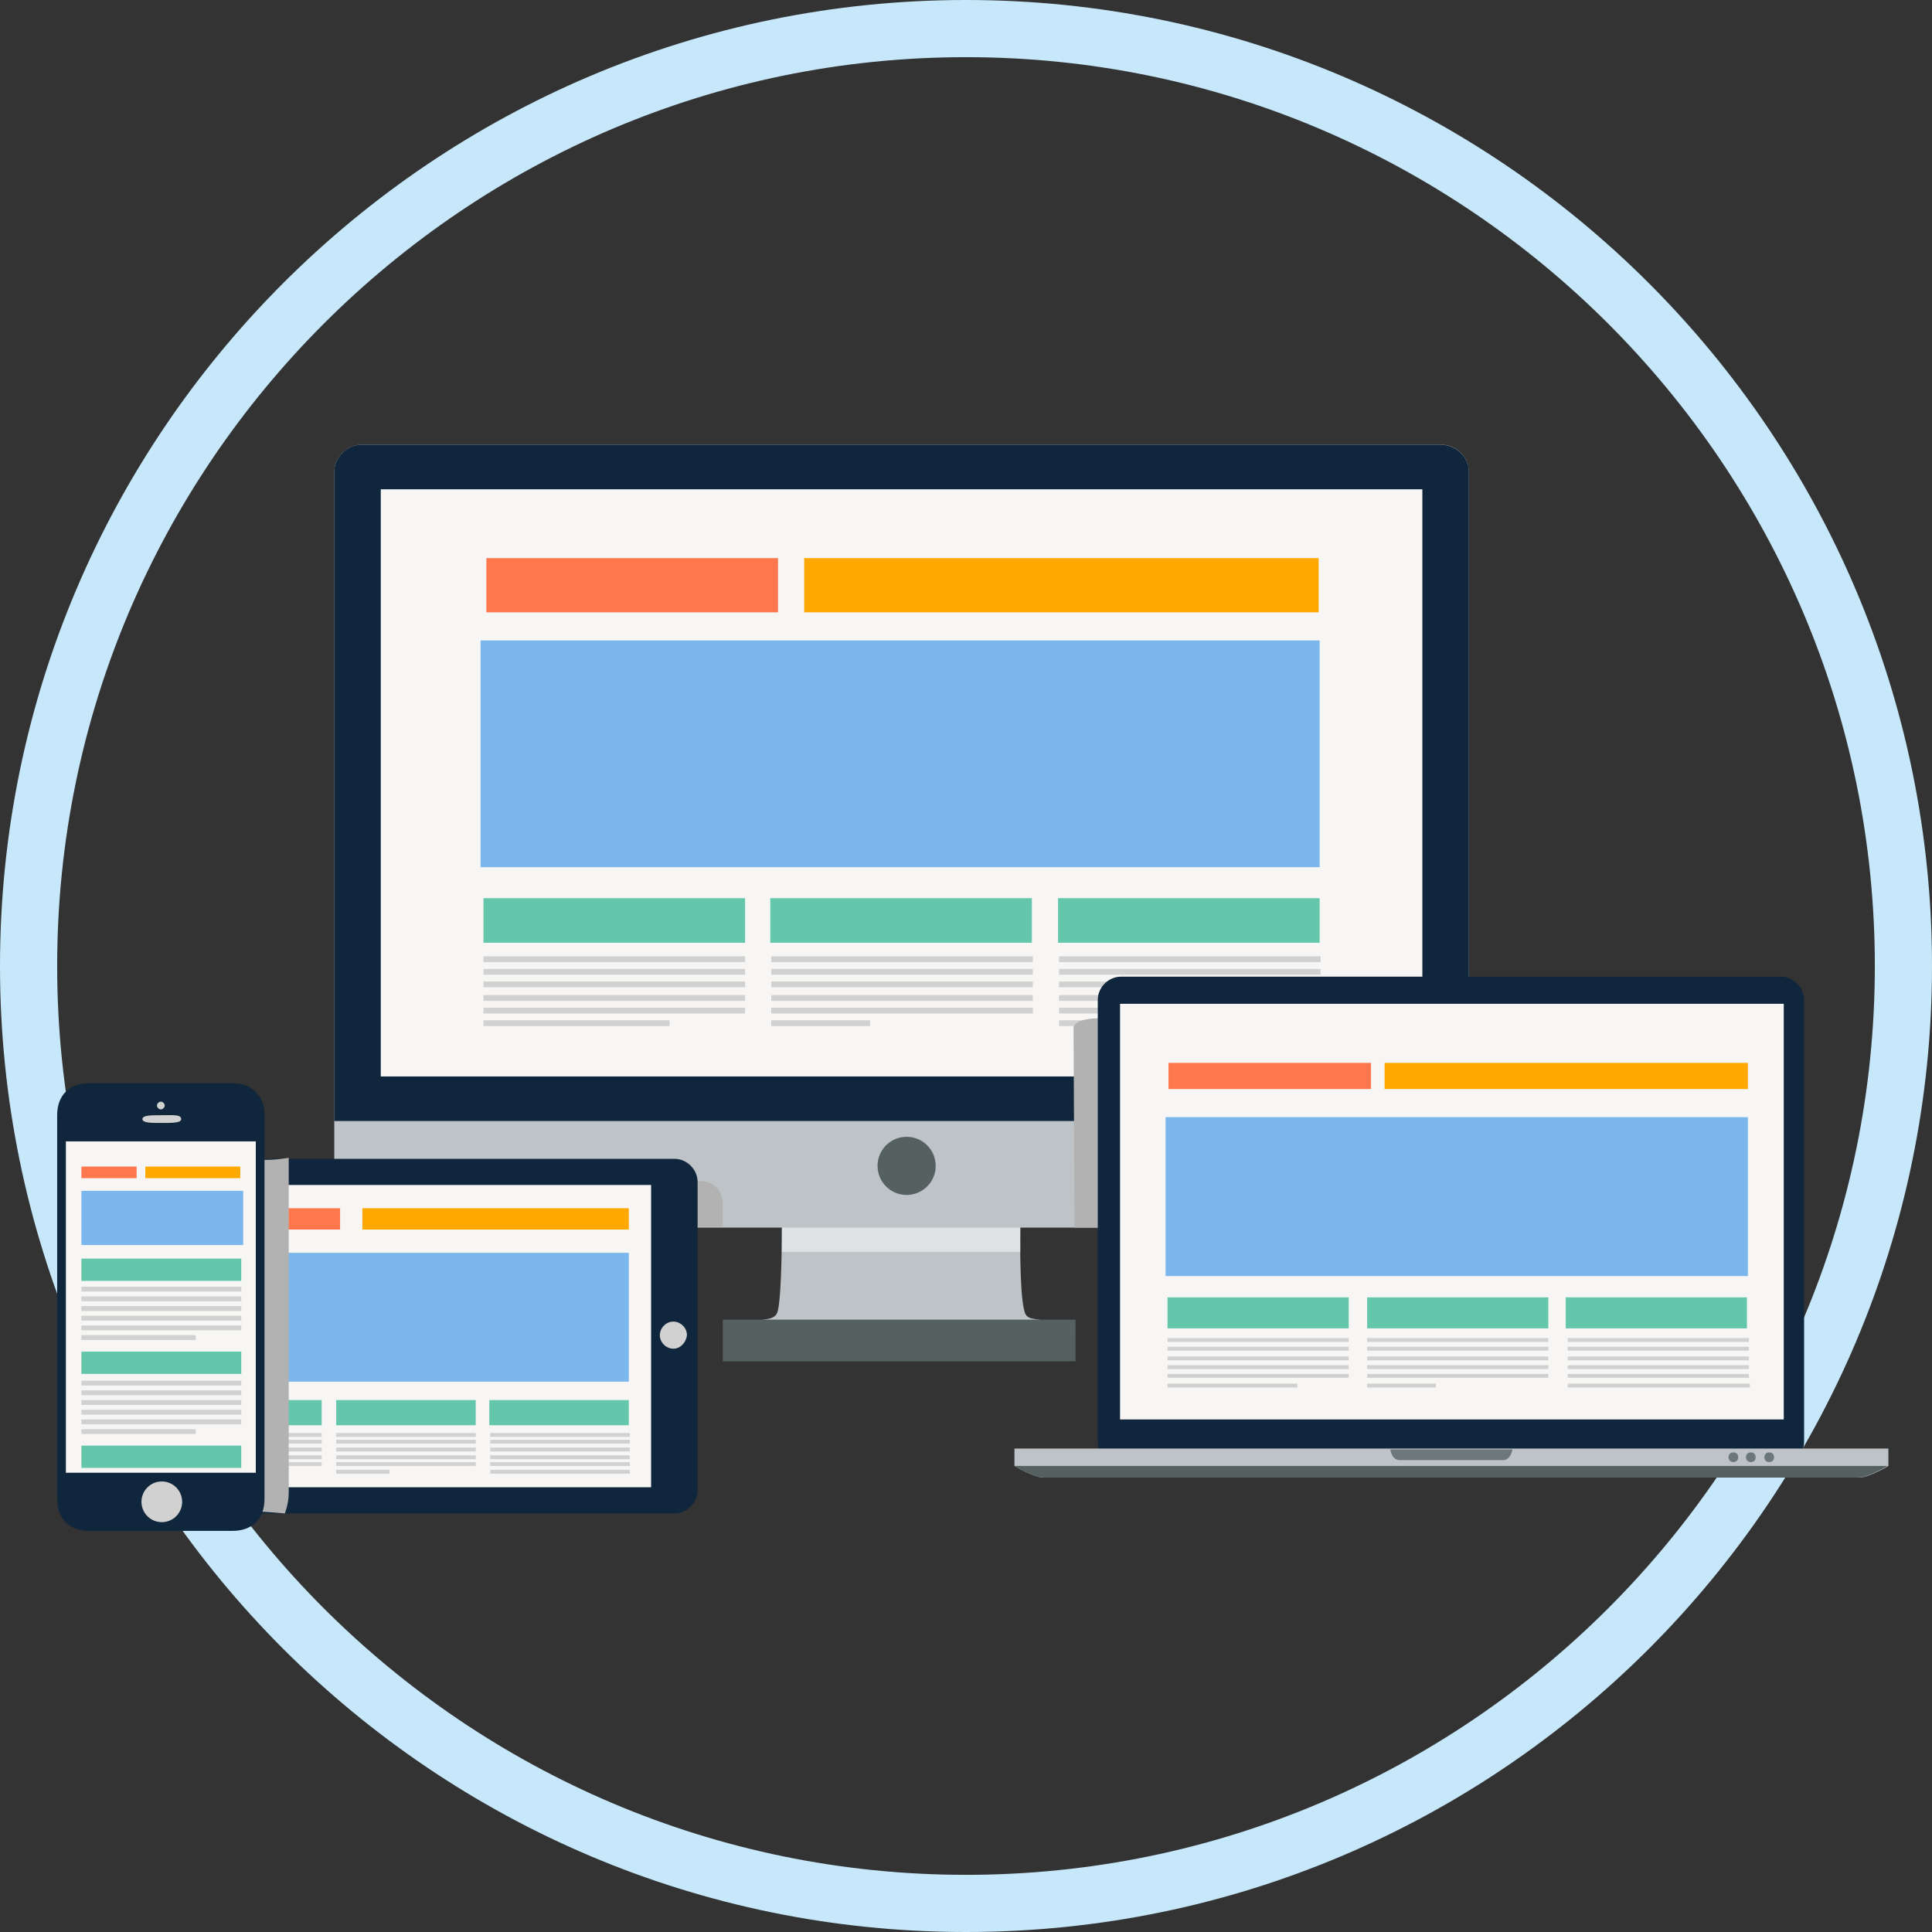 <?xml version="1.0" encoding="utf-8"?>
<!-- Generator: Adobe Illustrator 25.2.3, SVG Export Plug-In . SVG Version: 6.00 Build 0)  -->
<svg version="1.1" id="レイヤー_1" xmlns="http://www.w3.org/2000/svg" xmlns:xlink="http://www.w3.org/1999/xlink" x="0px"
	 y="0px" width="199.4px" height="199.4px" viewBox="0 0 199.4 199.4" style="enable-background:new 0 0 199.4 199.4;"
	 xml:space="preserve">
<rect x="0" y="0" width="199.4" height="199.4" fill="#333333" stroke="none"/>
<style type="text/css">
	.st0{fill:#C7E8FA;}
	.st1{opacity:0.68;}
	.st2{fill:url(#SVGID_1_);}
	.st3{fill:#E0E0E0;}
	.st4{fill:#1487E3;}
	.st5{fill:#78C2FF;}
	.st6{fill:#FF8761;}
	.st7{fill:#323657;}
	.st8{fill:#FFFFFF;}
	.st9{fill:#939FC2;}
	.st10{fill:url(#SVGID_2_);}
	.st11{fill:url(#SVGID_3_);}
	.st12{fill:#E2D2CA;}
	.st13{fill:#F2E2D9;}
	.st14{fill:#CCBDB7;}
	.st15{fill:#948A84;}
	.st16{fill:#4AAAF1;}
	.st17{fill:#EAD8CF;}
	.st18{fill:#DA9B5B;}
	.st19{fill:#424773;}
	.st20{fill:#292C47;}
	.st21{fill:#EEA886;}
	.st22{fill:#3A3F47;}
	.st23{fill:#918783;}
	.st24{fill:#5E5854;}
	.st25{fill:#BFB2AC;}
	.st26{fill:#F5F7FF;}
	.st27{fill:#918681;}
	.st28{fill:#1D3B54;}
	.st29{fill:#DFE1E8;}
	.st30{fill:#609AE8;}
	.st31{fill:#9CC7FF;}
	.st32{fill:#D7D7E6;}
	.st33{fill:#787878;}
	.st34{opacity:0.68;fill:url(#SVGID_4_);}
	.st35{fill:#FFC055;}
	.st36{fill:#FFC455;}
	.st37{fill:#202338;}
	.st38{fill:#1C4054;}
	.st39{fill:#DCE6FA;}
	.st40{fill:#EEA987;}
	.st41{fill:#89909C;}
	.st42{fill:#252E3B;}
	.st43{fill:#A77860;}
	.st44{fill:#EBEBEB;}
	.st45{fill:#DE9673;}
	.st46{fill:#20477A;}
	.st47{fill:#4C5285;}
	.st48{fill:#EDDAD3;}
	.st49{fill:#FCCCA2;}
	.st50{fill:#CFBEB8;}
	.st51{fill:#48B0F0;}
	.st52{fill:#0E2D3D;}
	.st53{fill:#285173;}
	.st54{fill:#D6C5BE;}
	.st55{fill:#24669E;}
	.st56{fill:#FAE6DE;}
	.st57{fill:#EB4747;}
	.st58{fill:url(#SVGID_5_);}
	.st59{clip-path:url(#SVGID_7_);}
	.st60{clip-path:url(#SVGID_9_);}
	.st61{clip-path:url(#SVGID_11_);}
	.st62{fill:#DEDEDE;}
	.st63{fill:#242424;}
	.st64{clip-path:url(#SVGID_13_);}
	.st65{clip-path:url(#SVGID_15_);}
	.st66{fill:#808080;}
	.st67{clip-path:url(#SVGID_17_);}
	.st68{clip-path:url(#SVGID_19_);}
	.st69{fill:#C7C7C7;}
	.st70{fill:#A8A8A8;}
	.st71{fill:#8F8F8F;}
	.st72{fill:#9BFF9B;}
	.st73{fill:#9BD5FF;}
	.st74{fill:#FF9B9B;}
	.st75{fill:#DF9BFF;}
	.st76{fill:#F0FF9B;}
	.st77{clip-path:url(#SVGID_21_);}
	.st78{fill:#BDBDBD;}
	.st79{fill:#FFB6B6;}
	.st80{clip-path:url(#SVGID_23_);}
	.st81{fill:#D4D4D4;}
	.st82{clip-path:url(#SVGID_25_);}
	.st83{fill:#999999;}
	.st84{clip-path:url(#SVGID_27_);}
	.st85{clip-path:url(#SVGID_29_);}
	.st86{clip-path:url(#SVGID_31_);}
	.st87{fill:#B6E3FF;}
	.st88{clip-path:url(#SVGID_33_);}
	.st89{clip-path:url(#SVGID_35_);}
	.st90{clip-path:url(#SVGID_37_);}
	.st91{clip-path:url(#SVGID_39_);}
	.st92{clip-path:url(#SVGID_41_);}
	.st93{fill:#B6FFBF;}
	.st94{clip-path:url(#SVGID_43_);}
	.st95{clip-path:url(#SVGID_45_);}
	.st96{clip-path:url(#SVGID_47_);}
	.st97{clip-path:url(#SVGID_49_);}
	.st98{clip-path:url(#SVGID_51_);}
	.st99{fill:#C9B6FF;}
	.st100{clip-path:url(#SVGID_53_);}
	.st101{clip-path:url(#SVGID_55_);}
	.st102{clip-path:url(#SVGID_57_);}
	.st103{clip-path:url(#SVGID_59_);}
	.st104{clip-path:url(#SVGID_61_);}
	.st105{clip-path:url(#SVGID_63_);}
	.st106{clip-path:url(#SVGID_65_);}
	.st107{clip-path:url(#SVGID_67_);}
	.st108{clip-path:url(#SVGID_69_);}
	.st109{clip-path:url(#SVGID_71_);}
	.st110{clip-path:url(#SVGID_73_);}
	.st111{clip-path:url(#SVGID_75_);}
	.st112{clip-path:url(#SVGID_77_);}
	.st113{fill:#EEB6FF;}
	.st114{clip-path:url(#SVGID_79_);}
	.st115{clip-path:url(#SVGID_81_);}
	.st116{clip-path:url(#SVGID_83_);}
	.st117{clip-path:url(#SVGID_85_);}
	.st118{clip-path:url(#SVGID_87_);}
	.st119{fill:#FFAF66;}
	.st120{clip-path:url(#SVGID_89_);}
	.st121{clip-path:url(#SVGID_91_);}
	.st122{fill:#FFD6B0;}
	.st123{fill:#FFECDB;}
	.st124{clip-path:url(#SVGID_93_);}
	.st125{clip-path:url(#SVGID_95_);}
	.st126{fill:#DBF0FF;}
	.st127{fill:#2B2B2B;}
	.st128{clip-path:url(#SVGID_97_);}
	.st129{fill:#A1A1A1;}
	.st130{fill:#A86F59;}
	.st131{clip-path:url(#SVGID_99_);}
	.st132{fill:#E3E3E3;}
	.st133{clip-path:url(#SVGID_101_);}
	.st134{clip-path:url(#SVGID_103_);}
	.st135{clip-path:url(#SVGID_105_);}
	.st136{fill:#DB9A81;}
	.st137{fill:#FFD0BD;}
	.st138{clip-path:url(#SVGID_107_);}
	.st139{fill:#FFE880;}
	.st140{fill:#FF3B3B;}
	.st141{clip-path:url(#SVGID_109_);}
	.st142{fill:#CFCFCF;}
	.st143{clip-path:url(#SVGID_111_);}
	.st144{clip-path:url(#SVGID_113_);}
	.st145{clip-path:url(#SVGID_115_);}
	.st146{clip-path:url(#SVGID_117_);}
	.st147{clip-path:url(#SVGID_119_);}
	.st148{clip-path:url(#SVGID_121_);}
	.st149{clip-path:url(#SVGID_123_);}
	.st150{clip-path:url(#SVGID_125_);}
	.st151{fill:#946958;}
	.st152{clip-path:url(#SVGID_127_);}
	.st153{clip-path:url(#SVGID_129_);}
	.st154{clip-path:url(#SVGID_131_);}
	.st155{clip-path:url(#SVGID_133_);}
	.st156{clip-path:url(#SVGID_135_);}
	.st157{opacity:0.9;fill:#BBBDBF;}
	.st158{fill:#C1C1C6;}
	.st159{fill:#D3D2D7;}
	.st160{fill:#E9E8ED;}
	.st161{fill:#5F7673;}
	.st162{fill:#2C2C2C;}
	.st163{fill:#5A5A5C;}
	.st164{fill:#6E7C84;}
	.st165{fill:#F9CB8F;}
	.st166{fill:#231F20;}
	.st167{fill:#099389;}
	.st168{fill:#00A9A3;}
	.st169{fill:#474745;}
	.st170{fill:#EAB575;}
	.st171{fill:#FFF67C;}
	.st172{fill:#A85300;}
	.st173{fill:#E2E2E8;}
	.st174{fill:#3B2314;}
	.st175{fill:#B2937D;}
	.st176{fill:#492E1F;}
	.st177{fill:#C3B59A;}
	.st178{fill:#1D241C;}
	.st179{fill:#040404;}
	.st180{fill:#EF7B73;}
	.st181{fill:#DB5353;}
	.st182{fill:#FEFEFE;}
	.st183{fill:#634D30;}
	.st184{fill:#FAFAFA;}
	.st185{fill:#EFBE84;}
	.st186{fill:#080B0B;}
	.st187{fill:#9E9E9E;}
	.st188{fill:#99221F;}
	.st189{fill:none;stroke:#231F20;stroke-width:0.822;stroke-miterlimit:10;}
	.st190{fill:#171717;}
	.st191{fill:#191919;}
	.st192{fill:#D87F5B;}
	.st193{fill:#EFC36A;}
	.st194{fill:#754C28;}
	.st195{opacity:0.3;fill:url(#SVGID_136_);}
	.st196{fill:#FEFEFC;}
	.st197{fill:none;stroke:#58595B;stroke-width:0.745;stroke-miterlimit:10;}
	.st198{fill:#929497;}
	.st199{fill:none;stroke:#BE1E2D;stroke-width:0.745;stroke-linejoin:round;stroke-miterlimit:10;}
	.st200{fill:none;}
	.st201{fill:#E6E7E8;}
	.st202{fill:none;stroke:#BBBDBF;stroke-width:0.5;stroke-linecap:round;stroke-linejoin:round;stroke-miterlimit:10;}
	.st203{opacity:0.3;fill:url(#SVGID_137_);}
	.st204{opacity:0.3;fill:url(#SVGID_138_);}
	.st205{fill:#F1F1F2;}
	.st206{fill:#A2909E;}
	.st207{fill:#5995CC;}
	.st208{fill:#EF4D43;}
	.st209{fill:#F8A71A;}
	.st210{fill:#FFCC64;}
	.st211{fill:none;stroke:#A6A8AB;stroke-width:0.209;stroke-miterlimit:10;}
	.st212{fill:none;stroke:#A6A8AB;stroke-width:0.132;stroke-miterlimit:10;}
	.st213{fill:#303132;}
	.st214{fill:#3A6380;}
	.st215{fill:#F7B55E;}
	.st216{fill:#BE1E2D;}
	.st217{opacity:0.3;fill:url(#SVGID_139_);}
	.st218{fill:#FEFEFC;stroke:#FFFFFD;stroke-width:2;stroke-linejoin:round;stroke-miterlimit:10;}
	.st219{fill:#CCCCCC;}
	.st220{opacity:0.3;}
	.st221{fill:#3F3F3E;}
	.st222{fill:#E5B08C;}
	.st223{fill:#F4C48C;}
	.st224{fill:#F8B354;}
	.st225{fill:#CE3043;}
	.st226{fill:#70431C;}
	.st227{fill:#F9CDB2;}
	.st228{fill:#FAAF40;}
	.st229{fill:#603813;}
	.st230{fill:#F6C59F;}
	.st231{fill:#594125;}
	.st232{fill:#1BC1B5;}
	.st233{opacity:0.2;fill:#5275A0;}
	.st234{fill:#0056EC;}
	.st235{fill:#C8DBFB;}
	.st236{fill:#0C2340;}
	.st237{fill:#EF832B;}
	.st238{fill:#FFB9A3;}
	.st239{fill:#0B43A4;}
	.st240{fill:#047F76;}
	.st241{fill:#009790;}
	.st242{fill:#4A49CA;}
	.st243{fill:#D8742A;}
	.st244{fill:#FCEEC8;}
	.st245{fill:#FFFBF4;}
	.st246{fill:#F6CF67;}
	.st247{fill:#385A64;}
	.st248{fill:#142328;}
	.st249{fill:#2F5059;}
	.st250{fill:#768388;}
	.st251{display:none;fill:#768388;}
	.st252{fill:#FFFAF1;}
	.st253{fill:#D15D3E;}
	.st254{opacity:0.15;fill:#BFBBB5;}
	.st255{fill:#1A3139;}
	.st256{fill:#E9BB8D;}
	.st257{opacity:0.5;fill:#B6EEEE;}
	.st258{opacity:0.1;}
	.st259{fill:#B99B4D;}
	.st260{fill:#A0724A;}
	.st261{fill:#9A442D;}
	.st262{fill:#3C545E;}
	.st263{fill:#BFBFBF;}
	.st264{fill:#D2B059;}
	.st265{fill:#513634;}
	.st266{fill:#EDEDED;}
	.st267{fill:#33211F;}
	.st268{fill:#D1D1D1;}
	.st269{fill:#BCBCBC;}
	.st270{fill:#DB3F33;}
	.st271{fill:#424242;}
	.st272{fill:#BEC5DC;}
	.st273{fill:#CAD1E8;}
	.st274{opacity:0.5;}
	.st275{fill:#E3E8F8;}
	.st276{fill:#E3E7F3;}
	.st277{fill:#B6BCCD;}
	.st278{fill:#D9D9D9;}
	.st279{fill:#83575A;}
	.st280{fill:#F3605C;}
	.st281{fill:#FFDC29;}
	.st282{fill:#634544;}
	.st283{fill:#4C3232;}
	.st284{fill:#FFC1AF;}
	.st285{fill:#B2AF3F;}
	.st286{fill:#C9C957;}
	.st287{fill:#BCB94B;}
	.st288{fill:#5555AC;}
	.st289{fill:#7979CC;}
	.st290{fill:#6969C0;}
	.st291{fill:#6E4243;}
	.st292{fill:#3A2323;}
	.st293{fill:#565656;}
	.st294{fill:#A2361D;}
	.st295{fill:#7F5456;}
	.st296{fill:#EC4B4E;}
	.st297{fill:#FFC4B2;}
	.st298{fill:#7F9FDC;}
	.st299{fill:#593C3C;}
	.st300{fill:#FF5252;}
	.st301{fill:#492E2E;}
	.st302{fill:#AEB9CD;}
	.st303{fill:#C2CBDA;}
	.st304{fill:#9E7276;}
	.st305{fill:#D1322A;}
	.st306{fill:#FF646C;}
	.st307{fill:#A09A32;}
	.st308{fill:#DBD86A;}
	.st309{fill:#684A49;}
	.st310{fill:#FFAB95;}
	.st311{fill:#FFC3B1;}
	.st312{fill:#C04F9D;}
	.st313{fill:#FF9E8B;}
	.st314{fill:#FF8484;}
	.st315{fill:#FFBEAC;}
	.st316{fill:#B3BBD2;}
	.st317{fill:#7F7FD3;}
	.st318{fill:#46469B;}
	.st319{fill:#85B6C5;}
	.st320{fill:#C9E8F1;}
	.st321{fill:#225081;}
	.st322{fill:#E17B6B;}
	.st323{fill:#AB4A55;}
	.st324{fill:#F4BF5B;}
	.st325{fill:#F5A55B;}
	.st326{fill:#C8E7F0;}
	.st327{fill:#C79464;}
	.st328{fill:#915949;}
	.st329{fill:#386346;}
	.st330{fill:#548492;}
	.st331{fill:#F6A88A;}
	.st332{fill:#E27C6B;}
	.st333{fill:#F0EFEA;}
	.st334{fill:#498851;}
	.st335{fill:#FDFAE8;}
	.st336{fill:#E35B5B;}
	.st337{fill-rule:evenodd;clip-rule:evenodd;fill:#2B2B2B;}
	.st338{fill-rule:evenodd;clip-rule:evenodd;fill:#3F8671;}
	.st339{fill:#ECE7D0;}
	.st340{fill-rule:evenodd;clip-rule:evenodd;fill:#E27C6B;}
	.st341{fill:#88A9BA;}
	.st342{fill:#F2F1EC;}
	.st343{fill:#3F8671;}
	.st344{fill:#E35D5B;}
	.st345{fill-rule:evenodd;clip-rule:evenodd;fill:#F6A88A;}
	.st346{fill-rule:evenodd;clip-rule:evenodd;fill:#F2F1EC;}
	.st347{fill:#F5C15E;}
	.st348{fill:#243C57;}
	.st349{fill:#C69364;}
	.st350{fill:#F6C15C;}
	.st351{fill:#90594A;}
	.st352{fill-rule:evenodd;clip-rule:evenodd;fill:#C9E8F1;}
	.st353{fill:#BDC3C7;}
	.st354{fill:url(#SVGID_140_);}
	.st355{fill:#6B6C70;}
	.st356{fill:#556161;}
	.st357{fill:#DFE3E5;}
	.st358{fill:#0F263D;}
	.st359{fill:#F7F6F5;}
	.st360{fill:#7BB6ED;}
	.st361{fill:#FF784D;}
	.st362{fill:#FEA800;}
	.st363{fill:#64C7AB;}
	.st364{fill:#B2B2B2;}
	.st365{fill-rule:evenodd;clip-rule:evenodd;fill:#B2B2B2;}
	.st366{fill-rule:evenodd;clip-rule:evenodd;fill:#0F263D;}
	.st367{fill-rule:evenodd;clip-rule:evenodd;fill:#F7F6F5;}
	.st368{fill-rule:evenodd;clip-rule:evenodd;fill:#D1D1D1;}
	.st369{fill:#6B7778;}
</style>
<path class="st0" d="M99.7,199.4c-55,0-99.7-44.7-99.7-99.7S44.7,0,99.7,0s99.7,44.7,99.7,99.7S154.7,199.4,99.7,199.4z M99.7,5.9
	C48,5.9,5.9,48,5.9,99.7s42.1,93.8,93.8,93.8s93.8-42.1,93.8-93.8S151.4,5.9,99.7,5.9z"/>
<g>
	<g>
		<g>
			<path class="st353" d="M110.6,136.8c-0.9-0.2-2.8-0.5-4-0.7c-0.6-0.1-0.8-0.4-0.9-0.9c-0.5-1.9-0.4-8.5-0.4-8.5H94.4h-2.9H80.7
				c0,0,0,6.6-0.4,8.5c-0.1,0.4-0.2,0.7-0.9,0.9c-1.2,0.2-3.1,0.5-4,0.7c-0.3,0.1-0.3,0.3-0.2,0.4c0,0.1,0.1,0.2,0.3,0.2
				c0.3,0.1,9.5,0.1,18.4,0.1c8.4,0,16.5,0,16.8-0.1c0.1,0,0.2-0.1,0.3-0.2C110.9,137.1,110.9,136.8,110.6,136.8z"/>
			<linearGradient id="SVGID_1_" gradientUnits="userSpaceOnUse" x1="92.988" y1="139.816" x2="92.988" y2="139.449">
				<stop  offset="0" style="stop-color:#101010"/>
				<stop  offset="8.673470e-02" style="stop-color:#000000"/>
				<stop  offset="0.628" style="stop-color:#F2F3F4"/>
				<stop  offset="0.883" style="stop-color:#000000"/>
			</linearGradient>
			<path class="st2" d="M110.8,139.5c-0.1,0.1-0.1,0.2-0.3,0.2c-0.3,0.1-8.4,0.1-16.8,0.1c-8.9,0-18.1,0-18.4-0.1
				c-0.1,0-0.2-0.1-0.3-0.2L110.8,139.5z"/>
			<path class="st355" d="M75.1,139.4c0-0.1,0.1,0.2,0.3,0.2c0.3,0.1,9.5,0.1,18.4,0.1c8.4,0,16.5,0,16.8-0.1c0.1,0,0.2-0.1,0.3-0.2
				c0,0,0,0.6-0.9,0.6c-0.9,0-34,0-34,0S75.3,140,75.1,139.4z"/>
			<rect x="74.6" y="136.2" class="st356" width="36.4" height="4.3"/>
			<polygon class="st357" points="105.3,129.2 80.7,129.2 80.7,126.1 105.3,126.1 			"/>
			<path class="st353" d="M151.6,123.9c0,1.5-1.3,2.8-2.8,2.8H37.3c-1.5,0-2.8-1.3-2.8-2.8V48.7c0-1.5,1.3-2.8,2.8-2.8h111.5
				c1.5,0,2.8,1.3,2.8,2.8V123.9z"/>
			<path class="st358" d="M148.7,45.9H37.3c-1.5,0-2.8,1.3-2.8,2.8v67h117.1v-67C151.6,47.2,150.3,45.9,148.7,45.9z"/>
			<rect x="39.3" y="50.5" class="st359" width="107.5" height="60.6"/>
		</g>
		<g>
			<rect x="49.6" y="66.1" class="st360" width="86.6" height="23.4"/>
			<g>
				<rect x="50.2" y="57.6" class="st361" width="30.1" height="5.6"/>
				<rect x="83" y="57.6" class="st362" width="53.1" height="5.6"/>
			</g>
			<g>
				<g>
					<rect x="49.9" y="92.7" class="st363" width="27" height="4.6"/>
					<rect x="49.9" y="98.7" class="st268" width="27" height="0.6"/>
					<rect x="49.9" y="100" class="st268" width="27" height="0.6"/>
					<rect x="49.9" y="101.3" class="st268" width="27" height="0.6"/>
					<rect x="49.9" y="102.7" class="st268" width="27" height="0.6"/>
					<rect x="49.9" y="104" class="st268" width="27" height="0.6"/>
					<rect x="49.9" y="105.3" class="st268" width="19.2" height="0.6"/>
				</g>
				<g>
					<rect x="79.6" y="100" class="st268" width="27" height="0.6"/>
					<rect x="79.6" y="101.3" class="st268" width="27" height="0.6"/>
					<rect x="79.6" y="98.7" class="st268" width="27" height="0.6"/>
					<rect x="79.6" y="102.7" class="st268" width="27" height="0.6"/>
					<rect x="79.6" y="104" class="st268" width="27" height="0.6"/>
					<rect x="79.6" y="105.3" class="st268" width="10.2" height="0.6"/>
					<rect x="79.5" y="92.7" class="st363" width="27" height="4.6"/>
				</g>
				<g>
					<rect x="109.3" y="100" class="st268" width="27" height="0.6"/>
					<rect x="109.3" y="101.3" class="st268" width="27" height="0.6"/>
					<rect x="109.3" y="98.7" class="st268" width="27" height="0.6"/>
					<rect x="109.3" y="102.7" class="st268" width="27" height="0.6"/>
					<rect x="109.3" y="104" class="st268" width="27" height="0.6"/>
					<rect x="109.3" y="105.3" class="st268" width="27" height="0.6"/>
					<rect x="109.2" y="92.7" class="st363" width="27" height="4.6"/>
				</g>
			</g>
		</g>
		<ellipse transform="matrix(0.993 -0.122 0.122 0.993 -13.95 12.279)" class="st356" cx="93.5" cy="120.3" rx="3" ry="3"/>
	</g>
</g>
<g>
	<path class="st364" d="M74.6,124.2c0-1.3-1-2.3-2.3-2.3H28.1c-1.3,0-2.3,1-2.3,2.3v2.4h48.8V124.2z"/>
</g>
<g>
	<g>
		<path class="st358" d="M69.6,119.6H23c-1.3,0-2.4,1.1-2.4,2.4v31.8c0,1.3,1.1,2.4,2.4,2.4h46.6c1.3,0,2.4-1.1,2.4-2.4V122
			C72,120.7,70.9,119.6,69.6,119.6z"/>
		<path class="st356" d="M23.4,138.3c-0.3,0-0.5-0.2-0.5-0.5c0-0.3,0.2-0.5,0.5-0.5c0.3,0,0.5,0.2,0.5,0.5
			C23.8,138.1,23.6,138.3,23.4,138.3z"/>
		<rect x="25.5" y="122.3" class="st359" width="41.7" height="31.2"/>
		<path class="st268" d="M69.5,139.2c-0.7,0-1.4-0.6-1.4-1.4c0-0.7,0.6-1.4,1.4-1.4c0.7,0,1.4,0.6,1.4,1.4
			C70.8,138.6,70.2,139.2,69.5,139.2z"/>
	</g>
	<g>
		<rect x="18.7" y="129.3" class="st360" width="46.2" height="13.3"/>
		<g>
			<rect x="19" y="124.7" class="st361" width="16.1" height="2.2"/>
			<rect x="37.4" y="124.7" class="st362" width="27.5" height="2.2"/>
		</g>
		<g>
			<g>
				<rect x="18.8" y="144.5" class="st363" width="14.4" height="2.6"/>
				<rect x="18.8" y="147.9" class="st268" width="14.4" height="0.4"/>
				<rect x="18.8" y="148.6" class="st268" width="14.4" height="0.4"/>
				<rect x="18.8" y="149.4" class="st268" width="14.4" height="0.4"/>
				<rect x="18.8" y="150.2" class="st268" width="14.4" height="0.4"/>
				<rect x="18.8" y="150.9" class="st268" width="14.4" height="0.4"/>
				<rect x="18.8" y="151.7" class="st268" width="10.3" height="0.4"/>
			</g>
			<g>
				<rect x="34.7" y="148.6" class="st268" width="14.4" height="0.4"/>
				<rect x="34.7" y="149.4" class="st268" width="14.4" height="0.4"/>
				<rect x="34.7" y="147.9" class="st268" width="14.4" height="0.4"/>
				<rect x="34.7" y="150.2" class="st268" width="14.4" height="0.4"/>
				<rect x="34.7" y="150.9" class="st268" width="14.4" height="0.4"/>
				<rect x="34.7" y="151.7" class="st268" width="5.5" height="0.4"/>
				<rect x="34.7" y="144.5" class="st363" width="14.4" height="2.6"/>
			</g>
			<g>
				<rect x="50.6" y="148.6" class="st268" width="14.4" height="0.4"/>
				<rect x="50.6" y="149.4" class="st268" width="14.4" height="0.4"/>
				<rect x="50.6" y="147.9" class="st268" width="14.4" height="0.4"/>
				<rect x="50.6" y="150.2" class="st268" width="14.4" height="0.4"/>
				<rect x="50.6" y="150.9" class="st268" width="14.4" height="0.4"/>
				<rect x="50.6" y="151.7" class="st268" width="14.4" height="0.4"/>
				<rect x="50.5" y="144.5" class="st363" width="14.4" height="2.6"/>
			</g>
		</g>
	</g>
</g>
<g>
	<g id="body_3_">
		<g>
			<path class="st365" d="M7.4,154.1c0,0,17.7-34.7,18.6-34.5c1.3,0.2,2.5,0.1,3.8-0.1v34.6c0,1.1-0.4,2.1-0.4,2.1s-2.1-0.2-3.2-0.2
				C26.2,156.1,7.4,155.2,7.4,154.1z"/>
			<path class="st366" d="M5.9,115.1v39.6c0,2,1.2,3.3,3.3,3.3H24c2,0,3.3-1.2,3.3-3.3v-39.6c0-2-1.3-3.3-3.3-3.3c0,0-11.1,0-14.8,0
				C7.2,111.8,5.9,113,5.9,115.1z"/>
		</g>
		<circle class="st268" cx="16.7" cy="155" r="2.1"/>
		<polygon class="st367" points="6.8,117.8 6.8,152 26.4,152 26.4,117.8 6.8,117.8 		"/>
	</g>
	<g>
		<path class="st268" d="M17,114.1c0,0.2-0.2,0.4-0.4,0.4c-0.2,0-0.4-0.2-0.4-0.4s0.2-0.4,0.4-0.4C16.8,113.7,17,113.9,17,114.1z"/>
		<path class="st368" d="M18.7,115.5c0,0.4-0.9,0.4-2,0.4s-2,0-2-0.4c0-0.4,0.9-0.4,2-0.4S18.7,115,18.7,115.5z"/>
	</g>
	<g>
		<rect x="8.4" y="122.9" class="st360" width="16.7" height="5.6"/>
		<g>
			<rect x="8.4" y="120.4" class="st361" width="5.7" height="1.2"/>
			<rect x="15" y="120.4" class="st362" width="9.8" height="1.2"/>
		</g>
		<g>
			<rect x="8.4" y="129.9" class="st363" width="16.5" height="2.3"/>
			<rect x="8.4" y="132.8" class="st268" width="16.5" height="0.5"/>
			<rect x="8.4" y="133.8" class="st268" width="16.5" height="0.5"/>
			<rect x="8.4" y="134.8" class="st268" width="16.5" height="0.5"/>
			<rect x="8.4" y="135.8" class="st268" width="16.5" height="0.5"/>
			<rect x="8.4" y="136.8" class="st268" width="16.5" height="0.5"/>
			<rect x="8.4" y="137.8" class="st268" width="11.8" height="0.5"/>
		</g>
		<g>
			<rect x="8.4" y="139.5" class="st363" width="16.5" height="2.3"/>
			<rect x="8.4" y="142.5" class="st268" width="16.5" height="0.5"/>
			<rect x="8.4" y="143.5" class="st268" width="16.5" height="0.5"/>
			<rect x="8.4" y="144.5" class="st268" width="16.5" height="0.5"/>
			<rect x="8.4" y="145.5" class="st268" width="16.5" height="0.5"/>
			<rect x="8.4" y="146.5" class="st268" width="16.5" height="0.5"/>
			<rect x="8.4" y="147.5" class="st268" width="11.8" height="0.5"/>
		</g>
		<g>
			<rect x="8.4" y="149.2" class="st363" width="16.5" height="2.3"/>
		</g>
	</g>
</g>
<g>
	<g>
		<g>
			<g>
				<g>
					<path class="st364" d="M113.3,126.7c-1.4,0-1.4,0-2.4,0l-0.1-20.6c0-0.6,1.1-1,2.5-1h69c1.4,0,2.5,0.5,2.5,1v19.6
						c0,0.6-1.1,1-2.5,1H113.3z"/>
					<path class="st358" d="M115.7,151.2c-1.3,0-2.4-1.1-2.4-2.4v-45.6c0-1.3,1.1-2.4,2.4-2.4h68.1c1.3,0,2.4,1.1,2.4,2.4v45.6
						c0,1.3-1.1,2.4-2.4,2.4H115.7z"/>
					<rect x="115.6" y="103.6" class="st359" width="68.5" height="42.9"/>
					<g>
						<rect x="120.3" y="115.3" class="st360" width="60.1" height="16.4"/>
						<g>
							<rect x="120.6" y="109.7" class="st361" width="20.9" height="2.7"/>
							<rect x="142.9" y="109.7" class="st362" width="37.5" height="2.7"/>
						</g>
						<g>
							<g>
								<rect x="120.5" y="133.9" class="st363" width="18.7" height="3.2"/>
								<rect x="120.5" y="138.1" class="st268" width="18.7" height="0.4"/>
								<rect x="120.5" y="139" class="st268" width="18.7" height="0.4"/>
								<rect x="120.5" y="140" class="st268" width="18.7" height="0.4"/>
								<rect x="120.5" y="140.9" class="st268" width="18.7" height="0.4"/>
								<rect x="120.5" y="141.8" class="st268" width="18.7" height="0.4"/>
								<rect x="120.5" y="142.8" class="st268" width="13.4" height="0.4"/>
							</g>
							<g>
								<rect x="141.1" y="139" class="st268" width="18.7" height="0.4"/>
								<rect x="141.1" y="140" class="st268" width="18.7" height="0.4"/>
								<rect x="141.1" y="138.1" class="st268" width="18.7" height="0.4"/>
								<rect x="141.1" y="140.9" class="st268" width="18.7" height="0.4"/>
								<rect x="141.1" y="141.8" class="st268" width="18.7" height="0.4"/>
								<rect x="141.1" y="142.8" class="st268" width="7.1" height="0.4"/>
								<rect x="141.1" y="133.9" class="st363" width="18.7" height="3.2"/>
							</g>
							<g>
								<rect x="161.8" y="139" class="st268" width="18.7" height="0.4"/>
								<rect x="161.8" y="140" class="st268" width="18.7" height="0.4"/>
								<rect x="161.8" y="138.1" class="st268" width="18.7" height="0.4"/>
								<rect x="161.8" y="140.9" class="st268" width="18.7" height="0.4"/>
								<rect x="161.8" y="141.8" class="st268" width="18.7" height="0.4"/>
								<rect x="161.8" y="142.8" class="st268" width="18.8" height="0.4"/>
								<rect x="161.6" y="133.9" class="st363" width="18.7" height="3.2"/>
							</g>
						</g>
					</g>
				</g>
			</g>
			<g>
				<path class="st353" d="M149.8,149.5h-45.1v1.8c0,0,2,1.2,3,1.2h42.1h42.1c1,0,3-1.2,3-1.2v-1.8H149.8z"/>
				<path class="st356" d="M104.7,151.3c0,0,2,1.2,3,1.2h84.1c1,0,3-1.2,3-1.2H104.7z"/>
				<path class="st369" d="M155.1,150.7c-2.7,0-8,0-10.6,0c-0.9,0-1-1.1-1-1.1h12.6C156.1,149.5,156,150.7,155.1,150.7z"/>
			</g>
		</g>
		<g>
			<g>
				<path class="st369" d="M179.4,150.4c0,0.3-0.2,0.5-0.5,0.5c-0.3,0-0.5-0.2-0.5-0.5c0-0.3,0.2-0.5,0.5-0.5
					C179.2,149.9,179.4,150.1,179.4,150.4z"/>
				<path class="st369" d="M181.2,150.4c0,0.3-0.2,0.5-0.5,0.5c-0.3,0-0.5-0.2-0.5-0.5c0-0.3,0.2-0.5,0.5-0.5
					C181,149.9,181.2,150.1,181.2,150.4z"/>
				<path class="st369" d="M183.1,150.4c0,0.3-0.2,0.5-0.5,0.5s-0.5-0.2-0.5-0.5c0-0.3,0.2-0.5,0.5-0.5S183.1,150.1,183.1,150.4z"/>
			</g>
		</g>
	</g>
</g>
</svg>
